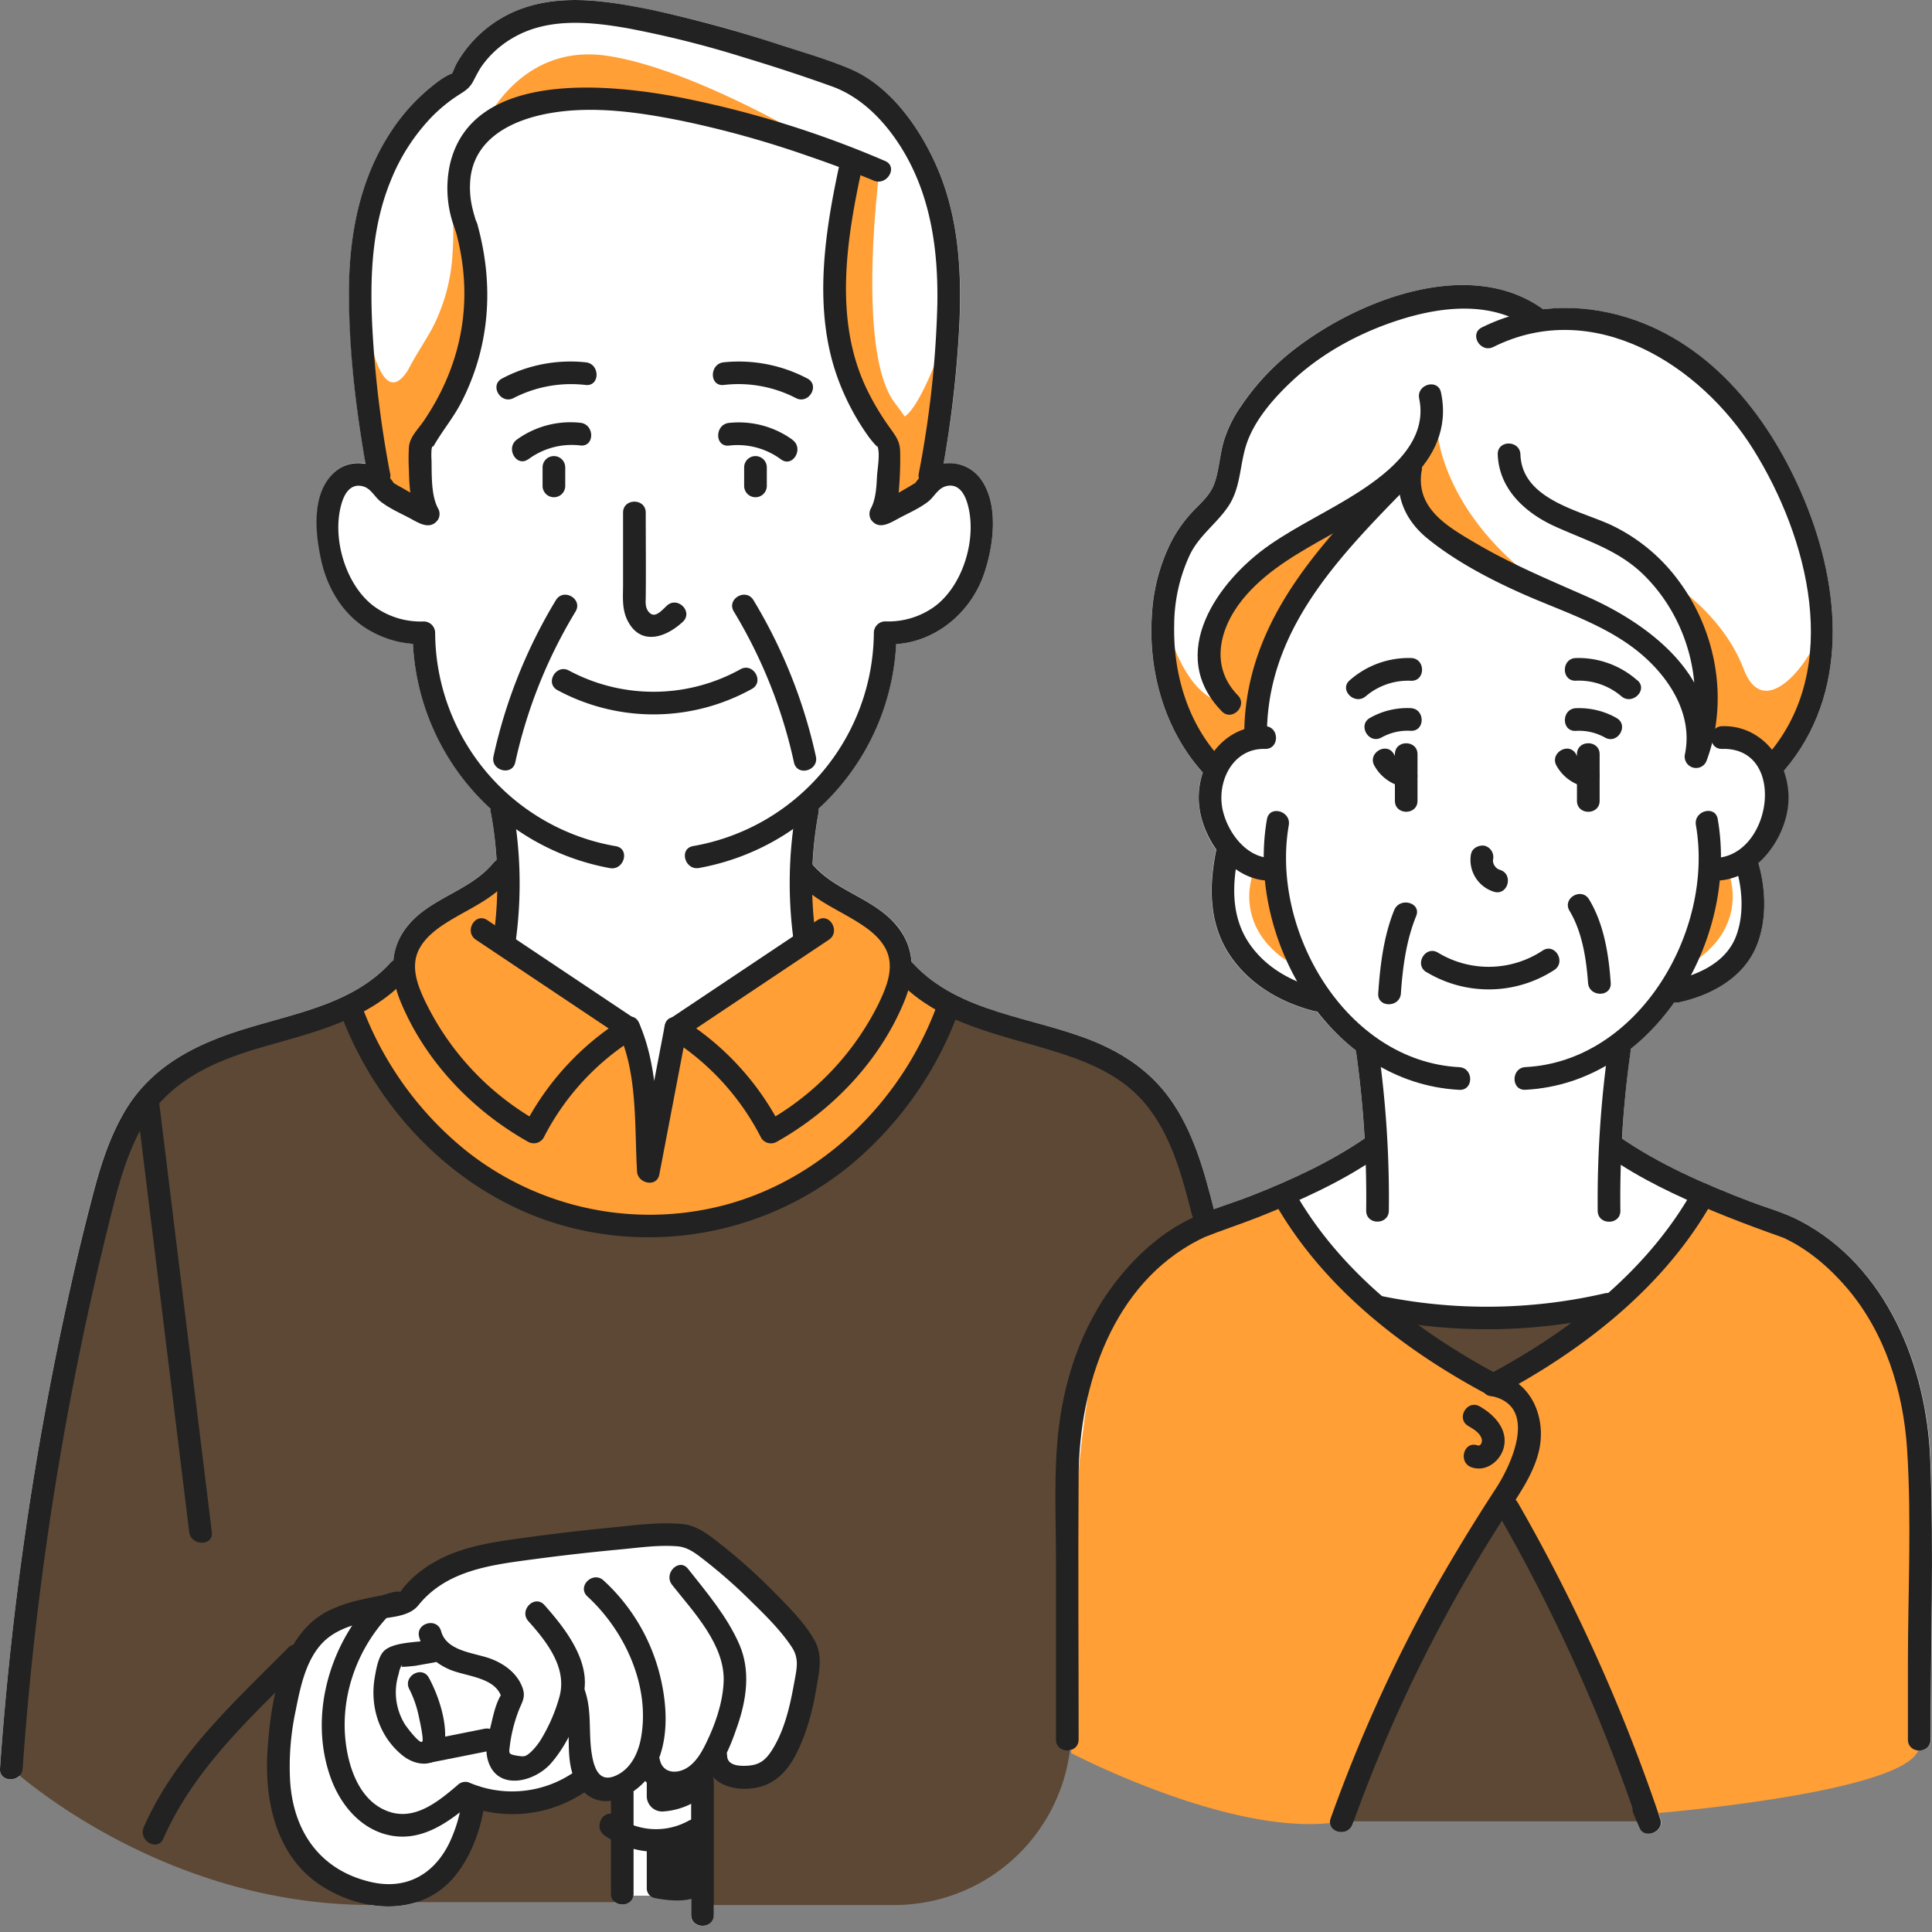 <svg width="300" height="300" fill="none" xmlns="http://www.w3.org/2000/svg"><rect width="100%" height="100%" fill="#808080" stroke="none"/><g clip-path="url(#a)"><path d="M279.6 189.61c-2.48-1.31-5.24-2.05-7.86-3.04-6.89-2.64-13.76-5.61-19.87-9.78.24-4.49.68-8.96 1.3-13.41.02-.16.02-.31 0-.47a35 35 0 0 0 6.8-7.27c.26.05.51.05.76 0 4.81-1.04 9.67-3.61 11.8-8.28 1.86-4.04 1.72-9.1.48-13.35a14.38 14.38 0 0 0 4.55-8.6c.25-1.91.04-3.86-.62-5.67.05-.03.08-.07.12-.11 10.15-11.87 8.79-28.3 3.15-41.9-5.17-12.48-14.16-24.22-27.49-28.4a31.72 31.72 0 0 0-13.1-1.3c-11.44-8.29-28.8-1.43-38.72 6.27a37.72 37.72 0 0 0-8.22 8.78 19.47 19.47 0 0 0-2.7 5.5c-.57 2.04-.67 4.21-1.34 6.26-.63 1.89-1.85 2.94-3.2 4.33a21.21 21.21 0 0 0-3.45 4.7 28.61 28.61 0 0 0-3.13 11.6c-.6 8.66 1.91 17.68 7.69 24.26l.22.2a12 12 0 0 0-.55 5.48 14.78 14.78 0 0 0 2.6 6.52v.05c-1.18 5.8-1.16 11.79 2.41 16.78 3.08 4.29 7.68 6.92 12.72 8.24.17.04.34.06.52.05a34.39 34.39 0 0 0 6.11 6.08v.25a160.3 160.3 0 0 1 1.3 13.4c-5.4 3.69-11.4 6.44-17.45 8.84-1.95.78-3.98 1.42-5.97 2.15v-.12c-1.5-5.92-3.2-12.05-6.82-17.07-3-4.18-7.07-6.95-11.78-8.87-9.31-3.84-20.92-4.33-28.11-12.14a1.3 1.3 0 0 0-.19-.17 10 10 0 0 0-3.26-6.72c-3.62-3.45-8.83-4.66-12.1-8.47.13-2.68.43-5.34.91-7.98.04-.22.04-.44 0-.66a37.5 37.5 0 0 0 12.04-25.56c6.16-.4 11.47-4.84 13.55-10.6 1.56-4.39 2.57-11.33-.61-15.3a5.76 5.76 0 0 0-5.57-2.08 169.36 169.36 0 0 0 2.5-22.3c.31-7.94-.2-15.87-3.31-23.29-2.61-6.2-7.3-13.04-13.74-15.73-3.97-1.68-8.23-2.84-12.29-4.18a160.64 160.64 0 0 0-17.43-4.74c-6.53-1.4-13.74-2.83-20.32-.75A19.12 19.12 0 0 0 70.9 9.91c-.27.5-.45 1.1-.74 1.57-.26-.04-1.35.61-1.64.82a30.3 30.3 0 0 0-7.9 8.3c-4.94 7.58-6.49 16.57-6.42 25.48.14 8.69 1.01 17.35 2.6 25.9a5.58 5.58 0 0 0-4.69 1.19c-3.77 3.19-3.13 9.58-2.16 13.83 1.04 4.7 3.77 8.96 8.1 11.17 1.9.98 3.95 1.59 6.07 1.8a37.47 37.47 0 0 0 12.1 25.64 2 2 0 0 0 0 .6c.44 2.42.74 4.86.89 7.31-.17.1-.32.23-.44.39-3.18 3.93-8.37 5.14-12.06 8.48a10.19 10.19 0 0 0-3.52 6.78c-.2.1-.37.23-.52.39-5.59 6.07-14 7.64-21.57 9.91-7.7 2.28-14.86 5.5-19.29 12.52-2.51 4.02-4 8.61-5.21 13.16a382.4 382.4 0 0 0-4.01 16.73A501.01 501.01 0 0 0 0 274.61c-.17 2.35 3.65 2.25 3.52-.27 6 3.82 12.22 7.28 18.64 10.35.15 1.39 1.9 2.3 2.84 1.32 8.51 3.86 18.27 7.3 27.3 8.14 4.77 2.26 10.34 2.69 14.75.21h27.82c.3 1.84 3.16 1.84 3.46 0h8.97v2.99c0 2.26 3.51 2.27 3.51 0v-2.99h32.4c12.44 0 22.54-22.52 22.54-22.52a1.68 1.68 0 0 0 1.76-1.85c3.39 2.98 13.07 8.23 39.91 10.27l-.78 2.1c-.76 2.13 2.61 3.05 3.4.93.33-.93.68-1.87 1.04-2.8 6.11.38 13.03.6 20.9.6 0 0 9.38-.2 21.1-1.05l.49.52c-.08.43 0 .87.2 1.25l.79 1.8c.6 2.17 3.95.84 3.3-1.12l-.96-2.77c15.74-1.34 34.1-3.93 39.55-8.87.68 1.49 3.37 1.24 3.37-.75 0-14.47.52-29.03-.05-43.49-.56-14.46-6.8-29.94-20.17-37Z" fill="#fff"/><path d="M96.62 295.36h-34.4s10.95-8.6 10.95-14.14c0 0-1.08-1.53 1.53-1.53 2.6 0 13.08-.58 14.25-1.83s5.79.6 5.79.6l1.45 1.53.43 15.37Z" fill="#5C4835"/><path d="M100.43 285.83v7.4a1.54 1.54 0 0 0 1.25 1.5c1.73.34 4.87.74 6.63-.27v-9.8l-7.88 1.17Zm0-9.19v2.24a2.4 2.4 0 0 0 2.44 2.41c1.74-.1 3.44-.6 4.95-1.47v-2.9l-7.4-.28Z" fill="#222"/><path d="M54.08 156.35s-21.68 3.1-26.3 9.75c-4.63 6.65-5.8 4.12-7.95 9.35C17.7 180.68 7.01 213 6.18 234.68a291.37 291.37 0 0 1-4.41 39.93s22.9 21.19 55.82 21.19l4.23-.52s-16.37-.86-17.12-11.8c-.74-10.94-.25-24.16 1.93-26.34 2.19-2.2 3.58-6.63 9.25-6.63 5.68 0 8.38-3.13 8.38-3.13s2.55-4.08 8.86-5.3c6.32-1.23 31.84-3.7 31.84-3.7s3.65-.12 10.24 6.49c6.59 6.6 9.69 10.6 9.69 10.6v8.87c0 3.38-.08 11.45-7.13 11.45s-8.76-.88-8.76-.88v20.9h29.86a27.49 27.49 0 0 0 27.5-27.52v-42s2.33-25.22 15.2-32.94l5.22-2.99s-2.24-17.49-9.41-22.06c-7.18-4.57-29.1-11.95-29.1-11.95s-12.8 34.62-46.77 34.62c0 0-35.03-1.87-47.42-34.62Z" fill="#5C4835"/><path d="m78.96 135.03-.52 11.8 19.24 12.3 3.13 18.53 4.13-17.48 20.01-14.4.23-10 6.57 4.57s9.3 4.74 8.74 9.59c-.55 4.85 6 5.55 6 5.55l-1.68 7.92s-8.45 18.93-29.49 24.73c-21.03 5.8-38.18-3.58-38.18-3.58S59.94 171.4 54.73 158a7.13 7.13 0 0 1 3.4-3.9c2.78-1.56 5.22-3.3 5.22-3.3s-2.46-5.17 3.61-8.03c6.08-2.86 12-7.73 12-7.73Zm153.48 80.12s-14.72-8.04-22.78-16.11-9.68-12.28-9.68-12.28-25.2 3.85-29.42 21.69c-4.23 17.84-4.23 42.64-4.23 42.64v21.13s25.94 13.57 41.99 10.6c0 0 17.2-39.84 24.12-46.75 0 0 1.72-2.63 6.32 6.45 4.6 9.07 17.36 39.13 17.36 39.13s41.9-3.32 41.9-10.6v-44.42s.4-26.09-15.77-33.25l-16.16-7.2s-22.45 27.27-33.65 28.97ZM74.59 20.56s5.43-14.08 19.8-11.88c14.38 2.2 35.01 15.06 35.01 15.06S88.21 6.92 74.6 20.56Zm-4.58 6.67c.28 4.02.55 8.06.26 12.08-.2 4.05-1.27 8-3.12 11.61-1.19 2.19-2.61 4.23-3.74 6.45-4.46 7.33-6.55-7.8-6.55-7.8 0 3.94.73 13.4 1.08 17.85-.2.75.16 2.47.22 3.08.23 2.03.8 4.1 2.27 5.6a12.6 12.6 0 0 0 3.7 2.34c.4.19.93.36 1.24.04.12-.14.2-.33.22-.52.41-2.14-.46-4.32-.33-6.5.14-2.17 1.21-4.04 2.2-5.93 3.08-5.92 5.5-12.29 6.25-18.94.11-1 .18-2.01.21-3.02.14-5.7-1.04-11.45-3.9-16.34Zm66.55-.71s-3.69 28.05 2.38 36.03c6.06 7.99 6.05 11.43 6.05 11.43l-7.82 5.22.82-9.4s-15.6-15.54-6.18-42.67c0 0 1.41-3.95 4.75-.6Z" fill="#FF9F35"/><path d="M146.1 54.07s-4.01 11.52-6.6 10.86c-2.57-.66 1.33 10.96 1.33 10.96s4.25-.05 4.25-5.49 1.01-16.33 1.01-16.33Zm118.89 60.43s1.42-16.47-7.36-25.25c0 0 9.51 5.13 13.14 14.67 3.63 9.55 12.44-4.05 12.13-7.63-.31-3.58 3.65 9.28-6.96 21.27l-5.79-2.53-5.16-.53Zm-67.22-28.17s-15.15 8.43-7.93 21.64c0 0-.08.43-.24 1.05-5.33-1.33-7.84-10.1-7.84-10.1-1.35 4.5 2.13 14.27 4.04 16.18.21.22.42.4.62.58-.24.1-.5.11-.74.04-2.49-.76 2.19 4.23 2.19 4.23l7.1-5.47s-3.04-18.09 15.86-33.06l3.08-4.92-16.14 9.83Z" fill="#FF9F35"/><path d="M214.6 204.04h33.79l-15.95 11.11-17.84-11.1Zm17.77 30.16s-21.9 30.8-22.41 44.85l-.94 3.77h47.78l-21-46.53s-2.94-5.55-3.43-2.08Z" fill="#5C4835"/><path d="M223.13 66.5s.38 13.3 17.02 24.9c0 0-20.94-5.62-22.42-16.85l5.4-8.04Zm-28.37 68.6s-3.65 8.03 4.9 14.01l-2.52-14.46-2.38.45Zm73.52 0s3.65 8.03-4.91 14.01l2.51-14.46 2.4.45Z" fill="#FF9F35"/><path d="M216.6 117.11v7.24c0 2.27 3.51 2.27 3.51 0v-7.23c0-2.27-3.51-2.28-3.51 0Z" fill="#222"/><path d="M213.41 118.89a6.64 6.64 0 0 0 4.47 3.29 1.8 1.8 0 0 0 2.16-1.24 1.77 1.77 0 0 0-1.22-2.16 3.18 3.18 0 0 1-2.37-1.67c-1.1-1.98-4.14-.2-3.04 1.78Zm-1.33-10.78a10.14 10.14 0 0 1 7.04-2.4c2.26.06 2.26-3.46 0-3.53a13.8 13.8 0 0 0-9.53 3.45c-1.72 1.47.77 3.95 2.49 2.48Zm32.79 9v7.24c0 2.27 3.52 2.27 3.52 0v-7.23c0-2.27-3.52-2.28-3.52 0Z" fill="#222"/><path d="M241.69 118.89a6.65 6.65 0 0 0 4.47 3.29 1.8 1.8 0 0 0 2.16-1.24 1.77 1.77 0 0 0-1.23-2.16 3.19 3.19 0 0 1-2.36-1.67c-1.1-1.98-4.14-.2-3.04 1.78Zm12.53-13.26a13.79 13.79 0 0 0-9.53-3.45c-2.26.07-2.27 3.6 0 3.52 2.58-.12 5.1.74 7.07 2.41 1.7 1.47 4.21-1 2.49-2.48h-.03Zm-25.8 26.96a5.17 5.17 0 0 0 3.56 5.88c2.17.66 3.1-2.74.93-3.4-.33-.1-.62-.31-.8-.6a1.22 1.22 0 0 1-.23-.5c-.07-.24-.04-.07-.05-.22v-.23a1.82 1.82 0 0 0-1.22-2.17c-.84-.22-2.02.3-2.17 1.24h-.02Zm-11.92 8.71c-1.64 4.05-2.2 8.62-2.49 12.95-.16 2.26 3.37 2.25 3.52 0 .28-4.04.83-8.23 2.37-12 .86-2.09-2.54-3.01-3.4-.94Zm5.03 9.66a18.7 18.7 0 0 0 19.8-.33c1.9-1.21.14-4.26-1.77-3.04a15.18 15.18 0 0 1-16.28.33c-1.96-1.16-3.73 1.88-1.78 3.04h.03Zm22.19-9.52c1.96 3.25 2.6 7.44 2.87 11.17.15 2.25 3.68 2.27 3.52 0-.3-4.36-1.05-9.15-3.36-12.95-1.17-1.94-4.21-.17-3.03 1.78Zm-47.28-28.68c-6.72-.18-11.04 6.38-10.2 12.64.75 5.61 5.47 11.73 11.53 11.33 2.24-.15 2.27-3.65 0-3.52-3.97.26-7.06-3.73-7.9-7.38-1-4.43 1.54-9.68 6.57-9.54 2.26.06 2.26-3.46 0-3.53Zm70.96 3.53c10.42-.3 7.67 17.54-1.77 16.92-2.26-.15-2.25 3.37 0 3.52 6.25.42 11.19-5.47 11.99-11.33.83-6.26-3.48-12.82-10.2-12.64-2.27.07-2.27 3.59 0 3.53h-.02Z" fill="#222"/><path d="M196.73 127.2c-3.27 18.72 9.83 40.98 29.87 42.03 2.26.11 2.25-3.4 0-3.52-17.6-.92-29.34-21.18-26.48-37.57.39-2.21-3-3.17-3.39-.93v-.01Zm66.61.93c2.87 16.4-8.86 36.66-26.47 37.57-2.25.11-2.27 3.65 0 3.52 20.03-1.04 33.14-23.3 29.86-42.03-.38-2.23-3.78-1.29-3.39.93v.01Z" fill="#222"/><path d="M210.58 163.38a162.4 162.4 0 0 1 1.56 24.6c-.02 2.28 3.5 2.28 3.52 0 .1-8.55-.47-17.1-1.68-25.56-.32-2.23-3.71-1.28-3.4.94v.02Z" fill="#222"/><path d="M212.3 176.5c-5.5 3.83-11.65 6.66-17.87 9.12-3.18 1.26-6.56 2.18-9.64 3.66-4.08 1.96-7.71 5.13-10.6 8.59-5.7 6.81-8.76 15.25-9.8 24-.8 6.71-.42 13.56-.42 20.31v27.93c0 2.27 3.52 2.27 3.52 0 0-13.65-.1-27.31 0-40.97.1-14.08 5.33-29.78 18.65-36.6.23-.13 1.43-.65.62-.33 2.84-1.14 5.76-2.08 8.6-3.2 6.5-2.58 12.96-5.47 18.72-9.48 1.85-1.28.1-4.34-1.77-3.04v.01Z" fill="#222"/><path d="M198.46 187.64c7.52 12.69 19.7 22.09 32.55 28.93l-.81-1.98c-.4 2.21 2.99 3.16 3.39.94.4-2.22-3-3.17-3.4-.94-.4 2.21 3 3.16 3.4.94a1.82 1.82 0 0 0-.81-2c-12.32-6.57-24.06-15.48-31.27-27.65-1.16-1.95-4.2-.18-3.04 1.77Zm51.32-25.2a168.98 168.98 0 0 0-1.69 25.57c0 2.26 3.55 2.27 3.52 0-.1-8.23.42-16.46 1.57-24.6.31-2.23-3.07-3.19-3.4-.95v-.02Z" fill="#222"/><path d="M249.67 179.54c5.05 3.51 10.63 6.14 16.29 8.49 2.9 1.2 5.83 2.32 8.78 3.38.75.28 1.53.53 2.27.82-.75-.3-.19-.08 0 0 3.8 1.78 7.1 4.63 9.8 7.79 5.9 6.92 8.73 15.99 9.32 24.98.72 11.07.13 22.34.13 33.44v11.68c0 2.27 3.52 2.27 3.52 0 0-14.47.52-29.03-.05-43.5-.56-14.45-6.77-29.95-20.13-37-2.48-1.32-5.24-2.06-7.86-3.05-7.04-2.7-14.07-5.74-20.3-10.07-1.86-1.3-3.64 1.76-1.77 3.04Z" fill="#222"/><path d="M262.25 185.87c-7.21 12.17-18.93 21.1-31.24 27.65a1.81 1.81 0 0 0-.82 2c.4 2.22 3.8 1.28 3.4-.95-.4-2.22-3.8-1.28-3.4.94.4 2.23 3.8 1.29 3.4-.94l-.81 2c12.84-6.85 25.02-16.26 32.51-28.94 1.16-1.95-1.88-3.72-3.04-1.77ZM217.8 71.34c-11.74 12.05-24.33 24.34-24.59 42.26-.03 2.27 3.49 2.27 3.52 0 .25-16.9 12.54-28.47 23.55-39.79 1.56-1.62-.9-4.11-2.49-2.48v.01Z" fill="#222"/><path d="M217.36 72.12c-.82 4.7.66 8.56 4.37 11.56 4.3 3.48 9.59 6.26 14.6 8.49 5.84 2.6 12.21 4.58 17.37 8.48 5.02 3.8 9.29 9.89 7.94 16.44a1.77 1.77 0 0 0 2.55 1.96c.4-.22.7-.58.84-1.02 3.37-9.1 1.56-19.67-4.1-27.47a27.81 27.81 0 0 0-10.74-9.03c-5.03-2.32-13.85-3.98-14.1-10.96-.08-2.26-3.6-2.27-3.52 0 .19 5.37 4.25 9.06 8.86 11.16 5.06 2.3 10.03 3.7 14.04 7.77 7.07 7.14 9.67 18.14 6.17 27.58l3.4.94c2.55-12.45-8.68-21.02-18.7-25.42-5.9-2.61-11.66-5-17.2-8.26-4.39-2.58-9.39-5.42-8.38-11.3.38-2.22-3.01-3.17-3.4-.93Z" fill="#222"/><path d="M231.88 53.88c15.51-7.75 32.14 2.7 40.39 15.93 8.48 13.59 13.85 33.84 2.3 47.32-1.46 1.71 1.05 4.22 2.5 2.49 10.15-11.87 8.79-28.3 3.15-41.9-5.17-12.48-14.16-24.22-27.49-28.4-7.48-2.36-15.57-2-22.62 1.52-2.03 1-.25 4.04 1.77 3.04Zm-39.67 54.09c-4.69-4.81-2.6-11.24 1.45-15.73 3.51-3.92 8.14-6.5 12.68-9.05 8.2-4.58 19.77-11.06 17.42-22.24-.46-2.22-3.85-1.28-3.39.94 1.38 6.53-4.43 11.28-9.31 14.45-4.52 2.93-9.43 5.18-13.87 8.24-8.16 5.65-16.15 17-7.46 25.88 1.56 1.62 4.07-.87 2.48-2.5Z" fill="#222"/><path d="M189.06 117.22c-4.83-5.49-6.9-12.98-6.73-20.2a25.9 25.9 0 0 1 2.5-11.02c1.52-3 4.2-4.78 5.98-7.5 1.84-2.83 1.7-6.27 2.7-9.4 1.23-3.82 4.24-7.24 7.12-9.94 4.65-4.36 10.53-7.52 16.57-9.46 6.77-2.17 14.59-3.02 20.67 1.38 1.83 1.33 3.6-1.72 1.78-3.04-11.45-8.3-28.82-1.45-38.73 6.26a37.7 37.7 0 0 0-8.22 8.78 19.47 19.47 0 0 0-2.7 5.5c-.58 2.05-.68 4.21-1.35 6.26-.63 1.9-1.85 2.94-3.2 4.33a21.25 21.25 0 0 0-3.45 4.7 28.63 28.63 0 0 0-3.13 11.6c-.6 8.66 1.91 17.69 7.7 24.26 1.49 1.7 3.97-.8 2.48-2.49v-.02Zm-.2 14.75c-1.19 5.8-1.17 11.78 2.4 16.77 3.08 4.3 7.69 6.93 12.72 8.24 2.2.58 3.13-2.82.94-3.4-4.1-1.06-7.92-3.06-10.52-6.5-3.17-4.17-3.16-9.24-2.15-14.18.45-2.21-2.94-3.16-3.4-.94Zm80.54 2.25c1.17 3.5 1.5 7.74.14 11.24-1.56 4-5.8 5.9-9.73 6.78-2.21.49-1.27 3.88.94 3.4 4.8-1.05 9.66-3.61 11.8-8.28 1.95-4.27 1.7-9.69.25-14.1-.7-2.14-4.1-1.22-3.4.94v.02Zm-54.88-19.7a8.27 8.27 0 0 1 4.54-1.04c2.26.1 2.26-3.41 0-3.52-2.2-.1-4.4.42-6.32 1.51-1.98 1.1-.2 4.17 1.78 3.04v.01Zm36.48-3.04a11.77 11.77 0 0 0-6.3-1.51c-2.26.1-2.28 3.65 0 3.52 1.57-.1 3.15.27 4.53 1.04 1.98 1.1 3.76-1.93 1.78-3.04v-.01ZM79.75 61.81a19.47 19.47 0 0 1 11.2-2.03c2.25.23 2.24-3.3 0-3.52-4.48-.47-9 .4-12.98 2.51-2.01 1.04-.23 4.08 1.78 3.04Zm2.29 9.51a11.28 11.28 0 0 1 8.08-2.15c2.25.24 2.23-3.29 0-3.52-3.5-.38-7 .55-9.85 2.6-1.82 1.32-.07 4.38 1.77 3.05v.02Zm43.32-12.55a22.84 22.84 0 0 0-12.99-2.51c-2.22.23-2.25 3.75 0 3.52 3.86-.46 7.76.25 11.21 2.03 2.01 1.05 3.79-2 1.78-3.04Zm-2.31 9.51a14.23 14.23 0 0 0-9.85-2.61c-2.23.23-2.25 3.76 0 3.52 2.87-.34 5.76.43 8.08 2.15 1.84 1.33 3.6-1.73 1.77-3.04v-.02ZM96.75 79.6v11.15c0 1.89-.2 3.75.64 5.49 1.96 4.08 5.91 2.86 8.64.31 1.66-1.56-.83-4.04-2.48-2.5-.93.87-1.94 2.1-2.87.9-.52-.67-.42-1.53-.41-2.18.05-4.38 0-8.78 0-13.17 0-2.27-3.52-2.27-3.52 0ZM86.33 93.17a79.82 79.82 0 0 0-9.7 24.27c-.5 2.22 2.9 3.13 3.38.94a76.74 76.74 0 0 1 9.36-23.42c1.17-1.95-1.87-3.71-3.04-1.78v-.01Zm27.62 1.79a76.72 76.72 0 0 1 9.34 23.44c.49 2.21 3.88 1.28 3.4-.94a79.96 79.96 0 0 0-9.7-24.28c-1.18-1.93-4.22-.17-3.04 1.78Z" fill="#222"/><path d="M86.57 107.17a31.45 31.45 0 0 0 30.19-.2c1.97-1.1.2-4.15-1.78-3.05a27.82 27.82 0 0 1-26.64.2c-1.99-1.07-3.77 1.97-1.77 3.05Zm-2.32-34.59v2.87a1.76 1.76 0 0 0 3.52 0v-2.87a1.76 1.76 0 0 0-3.52 0Zm31.3 0v2.87a1.76 1.76 0 0 0 3.52 0v-2.87a1.76 1.76 0 0 0-3.52 0Z" fill="#222"/><path d="M70.74 35.8c2.9 10.46 1.15 20.57-4.93 29.55-.88 1.3-2.16 2.44-2.31 4.04a30.15 30.15 0 0 0 0 3.66c.02 1.65.15 3.3.41 4.94.08.58.23 1.14.44 1.68.17.36.37.71.6 1.04v-1.78.04l1.51-.87c.59.03-.95-.6-1.2-.74-.86-.47-1.7-.95-2.53-1.44-.6-.34-1.22-.66-1.78-1.04-.56-.39.62.77.08-.04a6.7 6.7 0 0 0-.8-.96c-2.17-2.18-5.73-2.73-8.17-.66-3.78 3.2-3.13 9.58-2.17 13.84 1.05 4.7 3.77 8.95 8.11 11.16a15.8 15.8 0 0 0 7.82 1.8l-1.75-1.76A37.35 37.35 0 0 0 94.7 134.8c2.22.4 3.17-3 .94-3.4a33.79 33.79 0 0 1-28.07-33.13 1.78 1.78 0 0 0-1.76-1.77 12.3 12.3 0 0 1-7.18-1.97c-4.9-3.13-7.3-11.15-5.5-16.63.43-1.31 1.28-2.66 2.85-2.46 1.56.19 2.05 1.6 3.12 2.44 1.33 1.04 3.08 1.82 4.57 2.6 1.38.75 3.13 1.9 4.34.22a1.75 1.75 0 0 0 0-1.78c-1.04-1.94-.97-4.9-1-7.4-.04-.58-.04-1.16 0-1.73.14-.79.2-.3.32-.53 1.33-2.33 3.06-4.38 4.3-6.78 4.47-8.7 5.1-18.22 2.51-27.6-.6-2.18-4-1.25-3.4.94v-.02Z" fill="#222"/><path d="M60.57 73.51a167.77 167.77 0 0 1-2.77-22.96c-.36-7.66-.06-15.36 2.89-22.54a30.66 30.66 0 0 1 6.2-9.7 23.8 23.8 0 0 1 4.32-3.56c.95-.61 1.56-.95 2.14-1.9.2-.32.9-1.8 1.44-2.56a15.23 15.23 0 0 1 4.75-4.35c5.42-3.22 11.96-2.6 17.93-1.55a159.2 159.2 0 0 1 18.25 4.59c4.51 1.36 8.99 2.83 13.42 4.42 4.55 1.63 8.11 5.28 10.68 9.32 4.69 7.4 5.88 15.97 5.73 24.58a159.3 159.3 0 0 1-2.88 26.21c-.41 2.22 2.98 3.17 3.4.94A172.97 172.97 0 0 0 149 49.71c.31-7.94-.2-15.88-3.31-23.3-2.61-6.2-7.3-13.04-13.74-15.73-3.55-1.5-7.33-2.58-10.98-3.76a194.21 194.21 0 0 0-19.8-5.39C94.9.25 88.12-.9 81.92 1.04a19.12 19.12 0 0 0-11.04 8.87c-.28.53-.46 1.14-.77 1.62-.06.1-.07.28-.14.36.89-1.04-1.05.13-1.47.42a30.3 30.3 0 0 0-7.9 8.3c-4.94 7.58-6.49 16.57-6.42 25.48.07 9.49 1.27 19.02 3.02 28.34.41 2.22 3.8 1.28 3.39-.94l-.03.02Z" fill="#222"/><path d="M130.5 24.87c-2.43 11.06-4.4 23.34-.27 34.25a37.67 37.67 0 0 0 4.6 8.62c.33.48 1.62 2.04 1.4 1.48.49 1.23 0 3.6-.06 4.9-.08 1.78-.23 3.48-.92 4.79a1.78 1.78 0 0 0 0 1.78c1.2 1.68 2.95.52 4.33-.22 1.5-.8 3.25-1.56 4.57-2.6 1.05-.85 1.57-2.27 3.13-2.45 1.56-.18 2.41 1.15 2.85 2.47 1.79 5.48-.6 13.47-5.5 16.63a12.32 12.32 0 0 1-7.19 1.97 1.78 1.78 0 0 0-1.75 1.76 33.86 33.86 0 0 1-28.07 33.13c-2.23.4-1.28 3.8.93 3.4a37.3 37.3 0 0 0 30.66-36.52l-1.77 1.76c6.88.4 12.99-4.32 15.26-10.61 1.57-4.38 2.57-11.32-.61-15.29a5.9 5.9 0 0 0-8.1-1.04 8.27 8.27 0 0 0-1.85 1.9c-.29.38.7-.47.11-.07-.28.19-.57.34-.86.53-.93.54-1.86 1.09-2.8 1.6-.51.23-1 .5-1.46.8-.14.12-.94.3-.33.27l1.53.87-.03-.04v1.78c-.25.47.23-.28.3-.37.2-.36.36-.74.47-1.13.26-.95.42-1.92.49-2.9.18-2 .25-4.02.22-6.03 0-1.79-.7-2.59-1.75-4.07a39.85 39.85 0 0 1-3.41-5.74c-5.22-10.77-3.17-23.44-.71-34.64.48-2.2-2.91-3.13-3.4-.94l-.01-.03Z" fill="#222"/><path d="M73.96 34.44c.27.64 0 0-.1-.29-.15-.52-.32-1.04-.45-1.61-.43-1.67-.54-3.4-.33-5.1.84-6.21 6.81-8.92 12.38-9.88 6.7-1.16 13.8-.13 20.4 1.2a154.9 154.9 0 0 1 19.67 5.48c2.5.85 4.97 1.76 7.42 2.7l2.19.88.52.22c2.08.88 3.85-2.15 1.78-3.04a157.2 157.2 0 0 0-31.63-9.83C94.8 13.04 73.23 10.69 69.85 25.6a17.53 17.53 0 0 0 1.06 10.6c.9 2.09 3.93.28 3.04-1.78v.02Zm2.26 91.78a60.19 60.19 0 0 1 .45 19.07c-.3 2.22 3.08 3.18 3.4.93.96-6.95.8-14.02-.46-20.93-.4-2.23-3.8-1.29-3.4.93Zm47.48-.93a65.64 65.64 0 0 0-.44 20.93c.3 2.24 3.7 1.29 3.4-.93a60.02 60.02 0 0 1 .44-19.07c.4-2.21-2.98-3.16-3.4-.93Z" fill="#222"/><path d="M76.66 133.93c-3.18 3.93-8.37 5.14-12.06 8.47-3.94 3.56-4.39 8.26-2.43 13.05 3.8 9.27 11.17 16.99 19.84 21.85a1.78 1.78 0 0 0 2.4-.63 39.17 39.17 0 0 1 14.16-15.44 1.78 1.78 0 0 0 0-3.05l-22.9-15.3c-1.88-1.26-3.65 1.78-1.77 3.04l22.89 15.3v-3.04a42.73 42.73 0 0 0-15.41 16.73l2.4-.64a42.81 42.81 0 0 1-17.65-18.56c-1.23-2.54-2.48-5.6-1.04-8.34.89-1.7 2.48-2.97 4.07-3.99 3.47-2.23 7.34-3.65 10.01-6.95 1.4-1.75-1.04-4.26-2.5-2.5Zm46.8 2.48c2.66 3.3 6.54 4.73 10.01 6.96 1.57 1 3.2 2.28 4.07 3.99 1.4 2.75.18 5.77-1.04 8.34a42.82 42.82 0 0 1-17.66 18.57l2.41.64a42.65 42.65 0 0 0-15.44-16.75v3.06l22.9-15.3c1.87-1.25.1-4.3-1.78-3.04l-22.9 15.3a1.78 1.78 0 0 0 0 3.04 39.23 39.23 0 0 1 14.16 15.46 1.78 1.78 0 0 0 2.4.63c8.67-4.86 16.04-12.58 19.84-21.85 1.9-4.62 1.57-9.22-2.16-12.77-3.72-3.55-9.08-4.7-12.33-8.74-1.43-1.76-3.9.74-2.49 2.5l.01-.03Z" fill="#222"/><path d="M96.16 160.57c2.86 6.41 2.36 14.47 2.76 21.34.11 1.87 3.06 2.53 3.46.47l4.25-22.23c.42-2.22-2.97-3.17-3.4-.94l-4.25 22.23 3.46.47c-.44-7.57-.1-16.06-3.24-23.12-.92-2.09-3.95-.28-3.04 1.78Zm-35.58-11.02c-5.58 6.08-14 7.65-21.57 9.92-7.69 2.27-14.86 5.5-19.29 12.52-2.5 4.02-4 8.6-5.2 13.16a382.4 382.4 0 0 0-4.02 16.73A501.01 501.01 0 0 0 0 274.6c-.16 2.26 3.36 2.25 3.52 0a493.77 493.77 0 0 1 13.13-83.58c1.2-4.83 2.34-9.78 4.5-14.28 3.9-8.16 10.85-11.57 19.13-14.01 8.08-2.37 16.85-4.24 22.79-10.7 1.53-1.66-.95-4.17-2.49-2.49Z" fill="#222"/><path d="m21.15 170.82 8.23 67.06c.27 2.22 3.8 2.25 3.51 0l-8.22-67.06c-.27-2.21-3.8-2.24-3.52 0Zm118.1-18.78c6.7 7.3 16.84 8.68 25.79 11.63 4.66 1.53 9.22 3.6 12.51 7.38 4.24 4.88 5.96 11.4 7.52 17.54.55 2.2 3.95 1.26 3.39-.94-1.5-5.92-3.2-12.05-6.82-17.07-3-4.17-7.08-6.94-11.78-8.87-9.32-3.84-20.93-4.33-28.11-12.14-1.54-1.68-4.02.82-2.49 2.49l-.01-.02Z" fill="#222"/><path d="M145.23 156.8c-5.48 14.34-17.55 26.21-32.48 30.26a45.82 45.82 0 0 1-40.4-8.4 52.34 52.34 0 0 1-15.93-21.85c-.8-2.09-4.2-1.18-3.39.94 5.93 15.5 18.77 28.34 34.92 32.7a49.46 49.46 0 0 0 43.52-9.05 55.88 55.88 0 0 0 17.13-23.66c.81-2.11-2.6-3.03-3.39-.93l.02-.02Zm86.2 59.95c7.45 1.42 3.42 10.4.9 14.3a296.97 296.97 0 0 0-10.06 16.57 237.26 237.26 0 0 0-15.64 34.73c-.77 2.14 2.6 3.06 3.4.94a231.54 231.54 0 0 1 24.87-49.73c1.72-2.64 3.47-5.42 4.13-8.56 1.04-4.96-1.3-10.62-6.66-11.65-2.22-.41-3.16 2.98-.94 3.4Z" fill="#222"/><path d="M232.64 235.1a268.92 268.92 0 0 1 21.78 48.34l3.21-1.36-.94-2.22c-.9-2.09-3.92-.29-3.04 1.78l.95 2.22c.78 1.83 3.85.52 3.22-1.36a274.14 274.14 0 0 0-22.14-49.18c-1.13-1.97-4.17-.2-3.04 1.78ZM228 221.43c.75.44 1.84 1.08 2.08 2.01.13.57-.2 1.16-.65 1-2.14-.75-3.06 2.65-.93 3.4 2.38.83 4.75-1.16 5.09-3.5.39-2.65-1.71-4.74-3.81-5.95-1.97-1.13-3.74 1.9-1.78 3.04Zm-14.49-16.81a85.83 85.83 0 0 0 36.6-.39c2.21-.52 1.28-3.9-.93-3.4a81.5 81.5 0 0 1-34.74.4c-2.2-.46-3.15 2.93-.93 3.39Zm-104.1 68.06c.14 3.32 2.82 5 5.94 5.08 3.92.09 6.44-1.88 8.2-5.25 1.7-3.27 2.65-6.96 3.25-10.57.41-2.43.96-4.86-.26-7.11-1.53-2.8-4-5.22-6.23-7.5a87.52 87.52 0 0 0-8.17-7.36c-1.83-1.44-3.79-3.1-6.2-3.32-3.78-.35-7.77.24-11.52.6-5.05.5-10.08 1.11-15.12 1.83-4.78.69-9.51 1.66-13.5 4.54a16.4 16.4 0 0 0-2.93 2.65c-.3.35-.56.74-.84 1.1-.68.81.26-.16.07-.2-.75-.18-2.16.43-2.92.58-.99.2-1.98.38-2.97.62-1.83.37-3.6.97-5.29 1.79-7.4 3.81-8.89 14.2-9.38 21.7-.52 8.02 1.45 16.75 8.74 21.2 6.6 4.04 15.5 4.5 20.58-2.02 2.63-3.37 4.1-7.83 4.5-12.06.21-2.25-3.3-2.24-3.52 0l-.03.34c-.1.6-.21 1.2-.34 1.8a22.3 22.3 0 0 1-1.78 5.22c-2.45 4.87-6.8 7.17-12.21 5.87-7.79-1.85-11.93-7.82-12.43-15.65-.2-3.6.08-7.2.82-10.74.69-3.45 1.44-7.38 3.72-10.17 2.08-2.57 5.3-3.42 8.4-4.08 2.3-.5 5.45-.4 6.97-2.3 4.3-5.36 11.1-6.25 17.52-7.1 4.44-.6 8.9-1.11 13.36-1.53 3.05-.27 6.36-.79 9.44-.52 1.7.16 3.02 1.3 4.35 2.33a79.94 79.94 0 0 1 6.95 6.15c2.25 2.2 4.6 4.5 6.35 7.13 1.23 1.87.78 3.4.36 5.74-.63 3.5-1.5 7.3-3.45 10.34-.98 1.53-1.95 2.27-3.8 2.37-1.2.07-3.08 0-3.13-1.53-.1-2.26-3.61-2.27-3.52 0l.02.03Z" fill="#222"/><path d="M104.36 246.1c3.35 4.24 8.34 9.42 8 15.22-.18 3.26-1.33 6.53-2.76 9.44-.7 1.43-1.57 2.93-2.97 3.78-1.56.95-3.72.82-4.17-1.28-.47-2.22-3.86-1.28-3.4.93.77 3.61 4.59 5.22 7.92 4.07 4.27-1.49 6.2-6.37 7.54-10.3 1.4-4.07 2.05-8.54.29-12.6-1.88-4.33-5.07-8.08-7.97-11.75-1.4-1.78-3.87.73-2.48 2.48Z" fill="#222"/><path d="M91.22 247.9c5.84 5.38 9.8 13.97 8.3 22.04-.42 2.21-1.47 4.5-3.54 5.6-2.32 1.25-3.4-.03-3.92-2.3-.89-3.96.12-7.73-1.56-11.57-.91-2.1-3.94-.28-3.04 1.77 2.01 4.58-.87 11.45 3.52 15.1 3.65 3.02 8.78-.56 10.63-3.94 2.48-4.54 1.97-10.6.61-15.42a29.65 29.65 0 0 0-8.5-13.77c-1.67-1.53-4.18.95-2.5 2.49Z" fill="#222"/><path d="M82.06 251.75c2.92 3.26 6.14 7.38 4.75 11.94a26.05 26.05 0 0 1-2.6 6.06 9.77 9.77 0 0 1-1.85 2.37c-.79.67-.96.68-2.09.5-1.38-.24-1.24-.35-1.1-1.57a23.1 23.1 0 0 1 1.21-5c.63-1.83 1.5-2.5.52-4.54-.85-1.8-2.54-3.05-4.34-3.8-2.6-1.1-7.16-1.13-8.07-4.43-.6-2.19-4-1.26-3.4.93.67 2.4 2.4 4.01 4.65 5 2.74 1.2 7.55 1.17 8.25 4.79l.45-1.71c-1.25 1.44-1.69 3.4-2.12 5.21-.42 1.82-1.06 3.72-.64 5.51 1.22 5.22 7.3 3.84 9.96.7 2.56-2.97 4.82-7.82 5.15-11.75.4-4.76-3.3-9.4-6.25-12.73-1.52-1.69-4 .81-2.5 2.5l.02.02Z" fill="#222"/><path d="M66.46 254.72c-1.94.35-5.87.23-7.09 1.94-.69.97-.97 2.61-1.17 3.75-.8 4.51.66 9.23 4.3 12.17 2.36 1.9 5.87 1.93 6.5-1.61.56-3.23-.84-7.57-2.4-10.44-1.08-1.99-4.11-.21-3.03 1.78a16.95 16.95 0 0 1 1.48 4.31c.12.52.83 3.74.49 3.87-.52.2-2.41-2.34-2.67-2.74a9.46 9.46 0 0 1-.96-7.83c.07-.44.21-.86.41-1.26.29-.28 0 .1.08.08-.52.23 2.08-.08 1.99-.06l3-.53c2.23-.4 1.28-3.79-.93-3.4v-.03Z" fill="#222"/><path d="m67.02 273.66 9.14-1.82c2.22-.45 1.28-3.84-.93-3.4l-9.15 1.83c-2.22.45-1.27 3.84.94 3.4v-.01Zm27.85 4.8v15.58c0 2.26 3.51 2.27 3.51 0v-15.58c0-2.27-3.51-2.27-3.51 0Zm12.45-1.82v20.7c0 2.26 3.52 2.27 3.52 0v-.98c0-2.27-3.52-2.27-3.52 0v.96c0 2.27 3.52 2.27 3.52 0v-20.68c0-2.26-3.52-2.27-3.52 0Z" fill="#222"/><path d="M93.86 285a13.94 13.94 0 0 0 14.85.76c1.98-1.08.21-4.12-1.78-3.04a10.42 10.42 0 0 1-11.3-.76c-1.84-1.32-3.6 1.73-1.77 3.03Zm-4.62-9.9a16.93 16.93 0 0 1-16.5 1.65 1.74 1.74 0 0 0-1.7.45c-2.9 2.47-6.53 5.5-10.6 4.13-4.08-1.37-5.9-5.7-6.58-9.57-1.32-7.48 1.26-15.3 6.4-20.79 1.56-1.65-.93-4.14-2.49-2.49-6.69 7.13-9.77 17.99-6.48 27.41 1.5 4.3 4.73 8.25 9.39 9.13 5.05.95 9.23-2.25 12.84-5.33l-1.7.45a20.12 20.12 0 0 0 19.18-2c1.86-1.28.1-4.33-1.77-3.04Zm-44.51-19.22c-8.48 8.56-17.45 16.61-22.41 27.85-.9 2.05 2.13 3.84 3.04 1.77 4.84-10.95 13.55-18.78 21.86-27.13 1.6-1.61-.9-4.1-2.5-2.5l.01.01Z" fill="#222"/></g><defs><clipPath id="a"><path fill="#fff" d="M0 0h300v299.04H0z"/></clipPath></defs></svg>